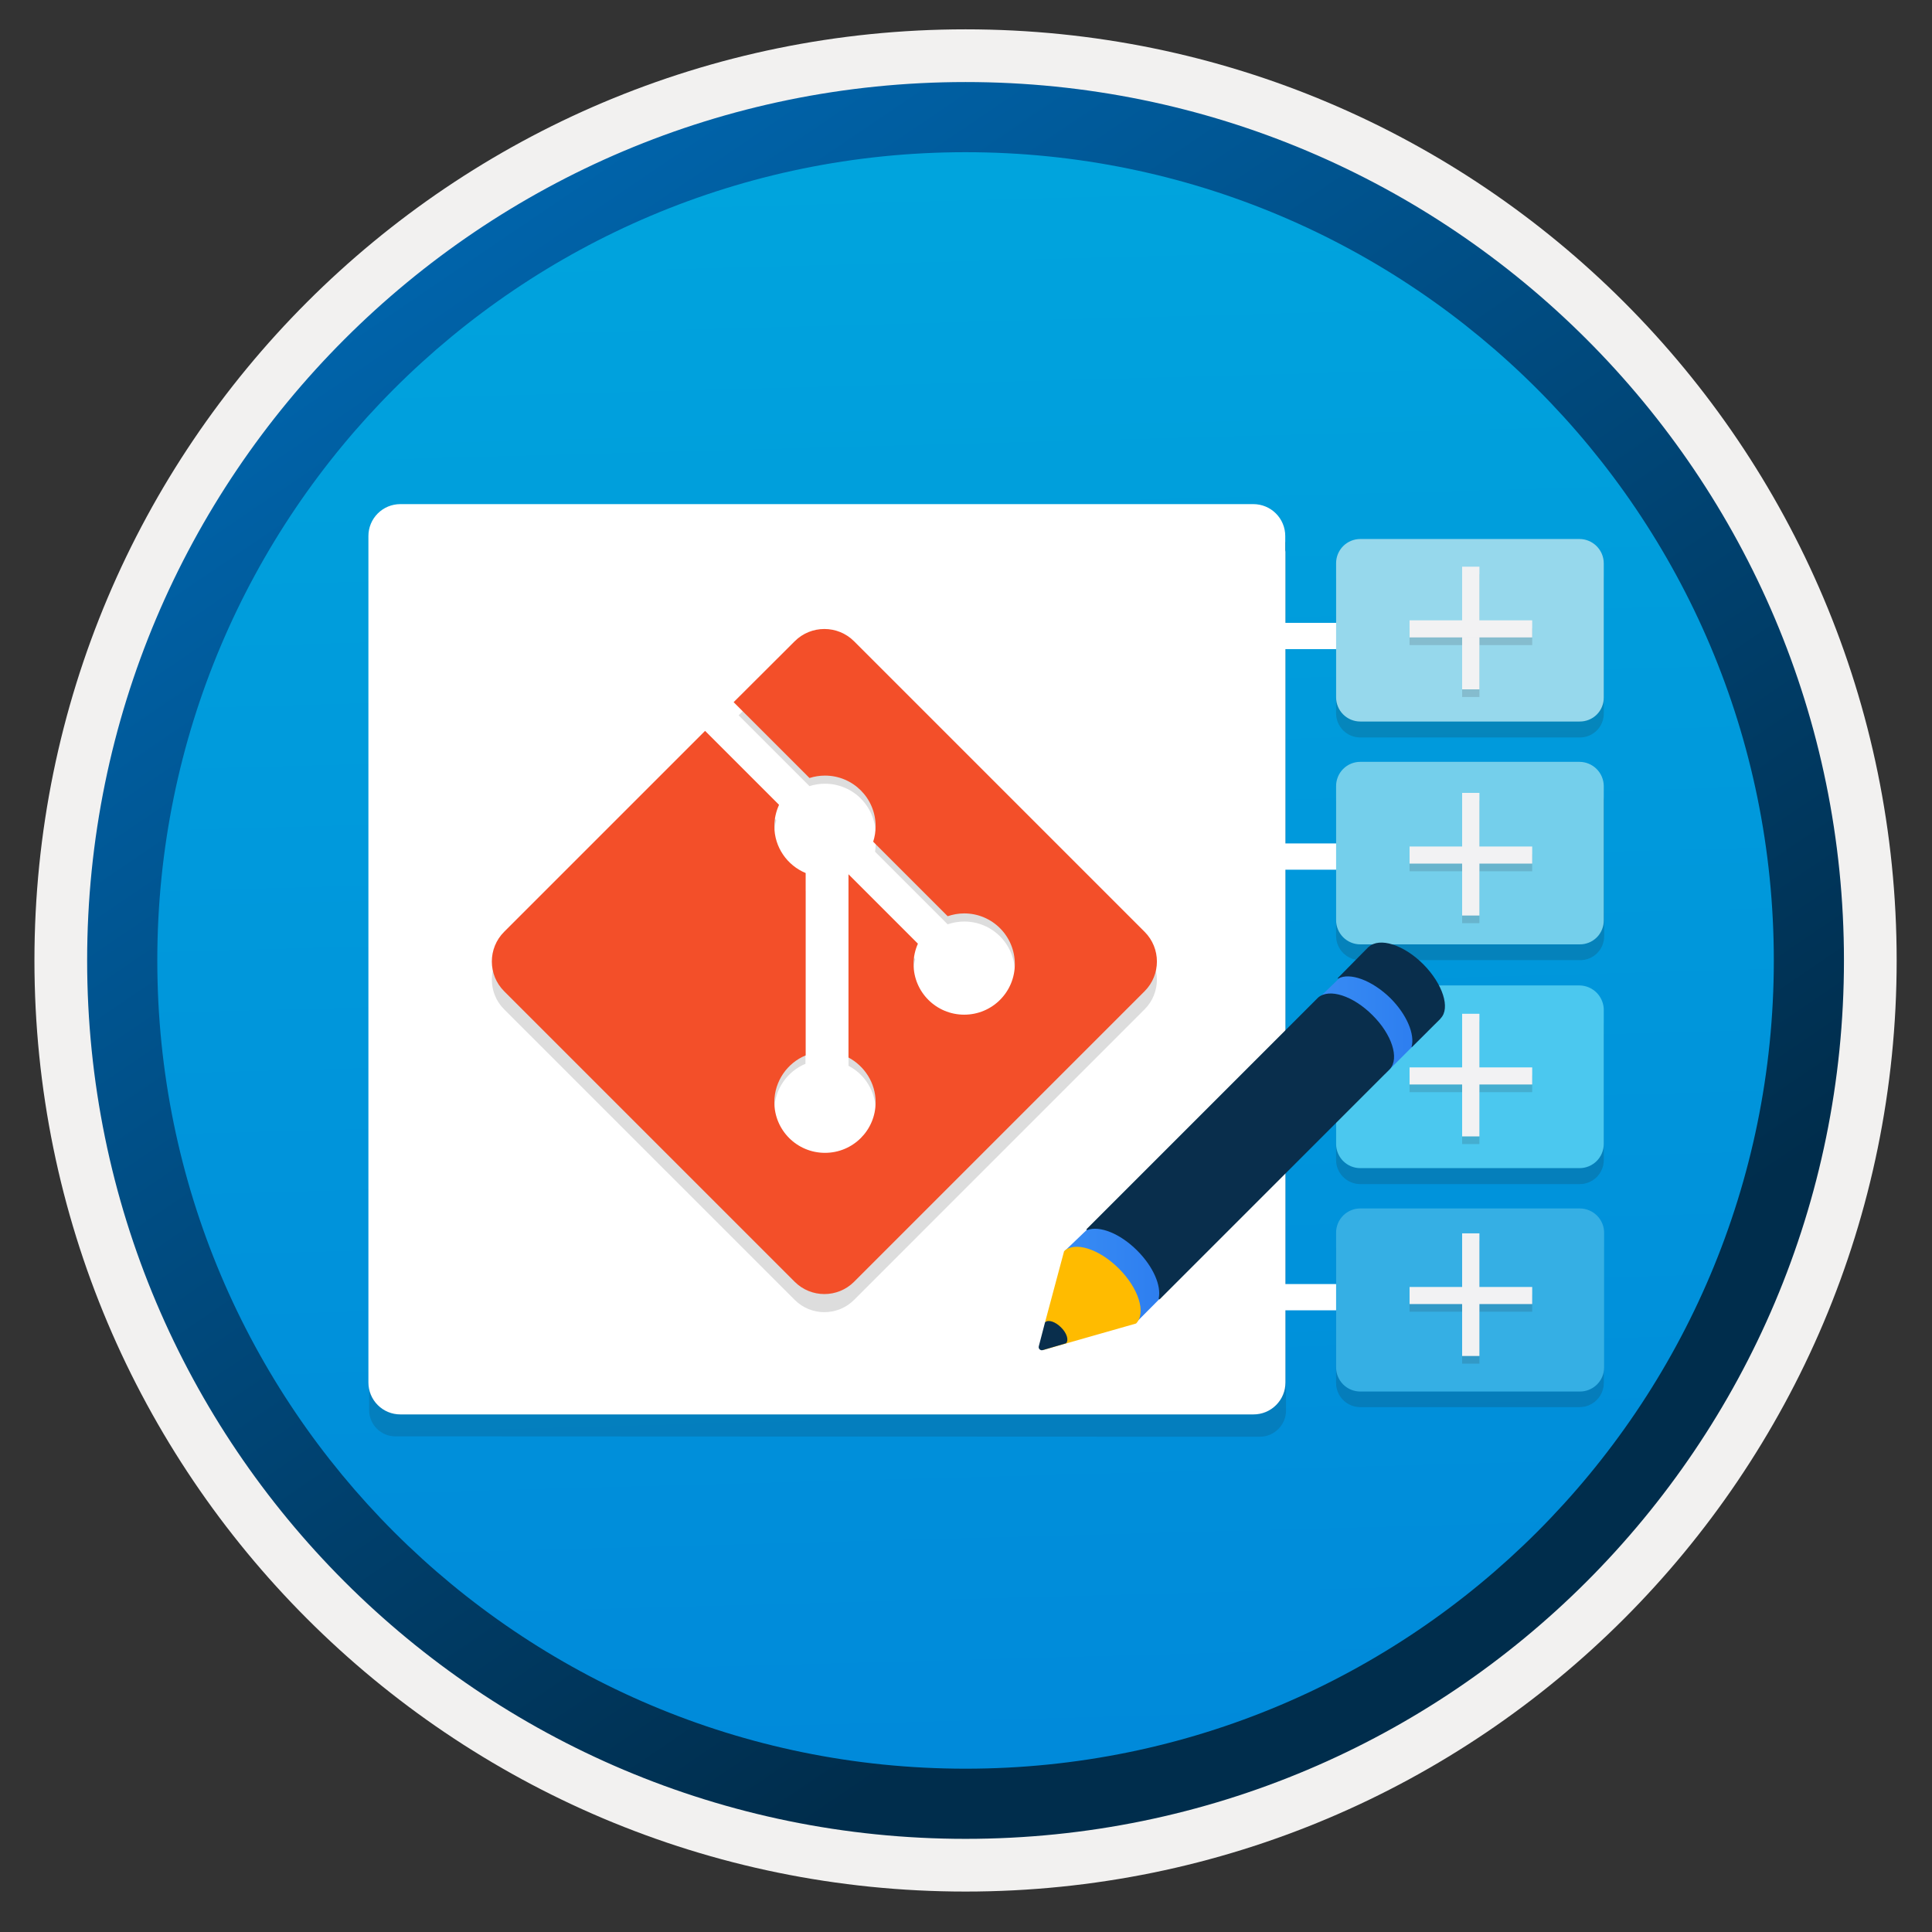 <svg width="103" height="103" viewBox="0 0 103 103" fill="none" xmlns="http://www.w3.org/2000/svg">
<rect x="0" y="0" width="103" height="103" fill="#333333" stroke="none"/>
<path d="M51.477 98.014C25.627 98.014 4.667 77.064 4.667 51.204C4.667 25.344 25.627 4.394 51.477 4.394C77.326 4.394 98.287 25.354 98.287 51.204C98.287 77.054 77.326 98.014 51.477 98.014Z" fill="url(#paint0_linear_46_19945)"/>
<path fill-rule="evenodd" clip-rule="evenodd" d="M97.376 51.204C97.376 76.554 76.826 97.104 51.476 97.104C26.126 97.104 5.576 76.554 5.576 51.204C5.576 25.854 26.126 5.304 51.476 5.304C76.826 5.304 97.376 25.854 97.376 51.204ZM51.476 1.564C78.896 1.564 101.116 23.784 101.116 51.204C101.116 78.624 78.886 100.844 51.476 100.844C24.056 100.844 1.836 78.614 1.836 51.204C1.836 23.784 24.056 1.564 51.476 1.564Z" fill="#F2F1F0"/>
<path fill-rule="evenodd" clip-rule="evenodd" d="M94.567 51.204C94.567 75.004 75.276 94.294 51.477 94.294C27.677 94.294 8.386 75.004 8.386 51.204C8.386 27.404 27.677 8.114 51.477 8.114C75.276 8.114 94.567 27.404 94.567 51.204ZM51.477 4.374C77.337 4.374 98.306 25.344 98.306 51.204C98.306 77.064 77.337 98.034 51.477 98.034C25.616 98.034 4.646 77.064 4.646 51.204C4.646 25.344 25.607 4.374 51.477 4.374Z" fill="url(#paint1_linear_46_19945)"/>
<path opacity="0.15" d="M84.211 29.586H72.52C72.178 29.586 71.85 29.722 71.608 29.964C71.367 30.206 71.231 30.534 71.231 30.876V38.026C71.231 38.368 71.367 38.696 71.608 38.938C71.85 39.18 72.178 39.316 72.52 39.316H84.211C84.381 39.319 84.549 39.287 84.707 39.223C84.865 39.159 85.009 39.065 85.129 38.944C85.249 38.824 85.344 38.681 85.408 38.523C85.472 38.365 85.504 38.196 85.501 38.026V30.896C85.502 30.725 85.469 30.556 85.405 30.398C85.341 30.24 85.247 30.095 85.127 29.974C85.007 29.852 84.864 29.756 84.707 29.689C84.55 29.622 84.382 29.587 84.211 29.586Z" fill="#1F1D20"/>
<path opacity="0.15" d="M84.211 53.386H72.52C72.178 53.386 71.85 53.522 71.608 53.764C71.367 54.006 71.231 54.334 71.231 54.676V61.836C71.231 62.179 71.367 62.507 71.608 62.748C71.85 62.99 72.178 63.127 72.52 63.127H84.211C84.381 63.128 84.549 63.095 84.706 63.031C84.863 62.966 85.006 62.871 85.126 62.752C85.246 62.631 85.341 62.489 85.405 62.331C85.47 62.174 85.502 62.006 85.501 61.836V54.696C85.501 54.352 85.365 54.022 85.124 53.777C84.883 53.532 84.555 53.392 84.211 53.386Z" fill="#1F1D20"/>
<path opacity="0.15" d="M84.211 41.466H72.52C72.178 41.466 71.85 41.602 71.608 41.844C71.367 42.086 71.231 42.414 71.231 42.756V49.896C71.231 50.238 71.367 50.566 71.608 50.808C71.85 51.05 72.178 51.186 72.52 51.186H84.211C84.383 51.191 84.554 51.162 84.714 51.099C84.874 51.036 85.019 50.942 85.142 50.822C85.264 50.701 85.361 50.557 85.426 50.398C85.491 50.238 85.523 50.068 85.52 49.896V42.746C85.515 42.403 85.374 42.076 85.129 41.836C84.883 41.596 84.554 41.463 84.211 41.466Z" fill="#1F1D20"/>
<path opacity="0.15" d="M84.211 65.276H72.52C72.178 65.276 71.85 65.412 71.608 65.654C71.367 65.896 71.231 66.224 71.231 66.566V73.726C71.231 74.068 71.367 74.396 71.608 74.638C71.85 74.88 72.178 75.016 72.52 75.016H84.211C84.553 75.016 84.881 74.88 85.123 74.638C85.365 74.396 85.501 74.068 85.501 73.726V66.576C85.501 66.233 85.365 65.904 85.123 65.661C84.881 65.417 84.554 65.278 84.211 65.276Z" fill="#1F1D20"/>
<path opacity="0.15" d="M67.16 76.596C67.345 76.596 67.528 76.56 67.698 76.489C67.869 76.418 68.024 76.313 68.154 76.182C68.284 76.051 68.387 75.896 68.457 75.725C68.527 75.554 68.562 75.371 68.561 75.186V28.896H19.681V75.176C19.681 75.361 19.717 75.544 19.788 75.714C19.859 75.885 19.963 76.039 20.094 76.169C20.225 76.3 20.381 76.402 20.552 76.472C20.723 76.542 20.906 76.577 21.091 76.576L67.16 76.596Z" fill="#1F1D20"/>
<path d="M68.52 29.336V28.576C68.52 28.125 68.341 27.693 68.022 27.374C67.704 27.055 67.271 26.876 66.82 26.876H21.341C20.89 26.876 20.457 27.055 20.139 27.374C19.82 27.693 19.641 28.125 19.641 28.576V73.706C19.641 74.156 19.82 74.589 20.139 74.908C20.457 75.227 20.89 75.406 21.341 75.406H66.83C67.053 75.406 67.275 75.362 67.481 75.277C67.688 75.191 67.874 75.066 68.032 74.908C68.19 74.75 68.316 74.563 68.401 74.357C68.487 74.151 68.53 73.929 68.53 73.706V29.416C68.53 29.416 68.52 29.366 68.52 29.336Z" fill="white"/>
<g opacity="0.15">
<path opacity="0.15" d="M84.211 29.576H72.52C72.178 29.576 71.85 29.712 71.608 29.954C71.367 30.195 71.231 30.524 71.231 30.866V38.026C71.231 38.368 71.367 38.696 71.608 38.938C71.85 39.18 72.178 39.316 72.52 39.316H84.211C84.381 39.317 84.549 39.285 84.706 39.221C84.863 39.156 85.006 39.061 85.126 38.941C85.246 38.821 85.341 38.678 85.405 38.521C85.47 38.364 85.502 38.196 85.501 38.026V30.896C85.504 30.724 85.472 30.554 85.408 30.395C85.345 30.235 85.251 30.09 85.131 29.967C85.011 29.845 84.868 29.747 84.71 29.68C84.552 29.613 84.382 29.578 84.211 29.576Z" fill="#1F1D20"/>
<path opacity="0.15" d="M84.211 53.386H72.52C72.178 53.386 71.85 53.522 71.608 53.764C71.367 54.006 71.231 54.334 71.231 54.676V61.836C71.231 62.179 71.367 62.507 71.608 62.748C71.85 62.99 72.178 63.127 72.52 63.127H84.211C84.553 63.127 84.881 62.99 85.123 62.748C85.365 62.507 85.501 62.179 85.501 61.836V54.696C85.501 54.352 85.365 54.022 85.124 53.777C84.883 53.532 84.555 53.392 84.211 53.386Z" fill="#1F1D20"/>
<path opacity="0.15" d="M84.211 41.466H72.52C72.178 41.466 71.85 41.602 71.608 41.844C71.367 42.086 71.231 42.414 71.231 42.756V49.896C71.231 50.238 71.367 50.566 71.608 50.808C71.85 51.05 72.178 51.186 72.52 51.186H84.211C84.383 51.191 84.554 51.162 84.714 51.099C84.874 51.036 85.019 50.942 85.142 50.822C85.264 50.701 85.361 50.557 85.426 50.398C85.491 50.238 85.523 50.068 85.52 49.896V42.746C85.515 42.403 85.374 42.076 85.129 41.836C84.883 41.596 84.554 41.463 84.211 41.466Z" fill="#1F1D20"/>
<path opacity="0.15" d="M84.211 65.276H72.52C72.178 65.276 71.85 65.412 71.608 65.654C71.367 65.896 71.231 66.224 71.231 66.566V73.726C71.231 74.068 71.367 74.396 71.608 74.638C71.85 74.88 72.178 75.016 72.52 75.016H84.211C84.553 75.016 84.881 74.88 85.123 74.638C85.365 74.396 85.501 74.068 85.501 73.726V66.566C85.498 66.225 85.362 65.898 85.12 65.657C84.879 65.415 84.552 65.278 84.211 65.276Z" fill="#1F1D20"/>
</g>
<path d="M77.811 68.456H61.641V69.856H77.811V68.456Z" fill="white"/>
<path d="M77.811 56.716H61.641V58.116H77.811V56.716Z" fill="white"/>
<path d="M77.811 44.966H61.641V46.366H77.811V44.966Z" fill="white"/>
<path d="M77.811 33.206H61.641V34.606H77.811V33.206Z" fill="white"/>
<path d="M84.211 28.736H72.52C72.178 28.736 71.85 28.872 71.608 29.114C71.367 29.356 71.231 29.684 71.231 30.026V37.176C71.231 37.518 71.367 37.846 71.608 38.088C71.85 38.33 72.178 38.466 72.52 38.466H84.211C84.381 38.468 84.549 38.437 84.707 38.373C84.865 38.31 85.009 38.215 85.129 38.094C85.249 37.974 85.344 37.831 85.408 37.673C85.472 37.515 85.504 37.346 85.501 37.176V30.026C85.498 29.685 85.362 29.358 85.12 29.117C84.879 28.875 84.552 28.738 84.211 28.736Z" fill="#96D8EC"/>
<path d="M84.211 52.536H72.52C72.178 52.536 71.85 52.672 71.608 52.914C71.367 53.156 71.231 53.484 71.231 53.826V60.986C71.231 61.155 71.264 61.324 71.329 61.48C71.394 61.636 71.489 61.778 71.608 61.898C71.728 62.018 71.87 62.113 72.026 62.178C72.183 62.243 72.351 62.276 72.52 62.276H84.211C84.38 62.276 84.548 62.243 84.704 62.178C84.861 62.113 85.003 62.018 85.123 61.898C85.243 61.778 85.338 61.636 85.402 61.48C85.467 61.324 85.501 61.155 85.501 60.986V53.896C85.508 53.721 85.479 53.547 85.417 53.384C85.355 53.22 85.262 53.071 85.142 52.944C85.021 52.818 84.878 52.716 84.718 52.646C84.558 52.576 84.386 52.539 84.211 52.536Z" fill="#4BC8EF"/>
<path d="M84.211 40.616H72.52C72.178 40.616 71.85 40.752 71.608 40.994C71.367 41.236 71.231 41.564 71.231 41.906V49.056C71.231 49.398 71.367 49.726 71.608 49.968C71.85 50.21 72.178 50.346 72.52 50.346H84.211C84.381 50.349 84.549 50.317 84.707 50.253C84.865 50.19 85.009 50.094 85.129 49.974C85.249 49.854 85.344 49.711 85.408 49.553C85.472 49.395 85.504 49.226 85.501 49.056V41.896C85.496 41.556 85.357 41.232 85.116 40.993C84.875 40.754 84.55 40.619 84.211 40.616Z" fill="#74CFEB"/>
<path d="M84.211 64.426H72.52C72.351 64.426 72.183 64.459 72.026 64.524C71.87 64.589 71.728 64.684 71.608 64.804C71.489 64.924 71.394 65.066 71.329 65.222C71.264 65.379 71.231 65.547 71.231 65.716V72.896C71.231 73.065 71.264 73.234 71.329 73.39C71.394 73.547 71.489 73.688 71.608 73.808C71.728 73.928 71.87 74.023 72.026 74.087C72.183 74.152 72.351 74.186 72.52 74.186H84.211C84.382 74.189 84.551 74.157 84.71 74.093C84.869 74.03 85.014 73.935 85.136 73.815C85.258 73.695 85.355 73.552 85.421 73.394C85.487 73.236 85.52 73.067 85.52 72.896V65.746C85.523 65.572 85.492 65.4 85.427 65.24C85.362 65.079 85.266 64.933 85.144 64.81C85.022 64.687 84.876 64.59 84.716 64.524C84.556 64.458 84.384 64.425 84.211 64.426Z" fill="#35AFE4"/>
<path opacity="0.15" d="M61.024 50.644L45.532 35.152C44.659 34.279 43.24 34.279 42.368 35.152L39.112 38.399L43.157 42.443C43.416 42.36 43.695 42.313 43.982 42.313C45.476 42.313 46.682 43.52 46.682 45.013C46.682 45.301 46.635 45.579 46.552 45.839L50.523 49.809C50.801 49.717 51.098 49.661 51.404 49.661C52.898 49.661 54.103 50.867 54.103 52.361C54.103 53.854 52.898 55.06 51.404 55.06C49.91 55.06 48.704 53.854 48.704 52.361C48.704 51.971 48.788 51.609 48.936 51.275L45.235 47.574V57.342C46.088 57.797 46.682 58.697 46.682 59.727C46.682 61.22 45.476 62.426 43.982 62.426C42.489 62.426 41.282 61.22 41.282 59.727C41.282 58.604 41.978 57.63 42.952 57.231V47.509C41.969 47.1 41.282 46.136 41.282 45.013C41.282 44.605 41.375 44.225 41.533 43.872L37.59 39.929L26.875 50.644C26.003 51.516 26.003 52.936 26.875 53.808L42.368 69.301C43.24 70.173 44.659 70.173 45.532 69.301L61.024 53.808C61.896 52.936 61.896 51.516 61.024 50.644Z" fill="#1F1D20"/>
<path d="M41.281 44.481C41.281 45.604 41.977 46.578 42.951 46.977V56.709C41.968 57.117 41.281 58.081 41.281 59.204C41.281 60.698 42.487 61.904 43.981 61.904C45.474 61.904 46.68 60.698 46.68 59.204C46.68 58.165 46.096 57.265 45.233 56.82V47.042L48.935 50.743C48.786 51.077 48.703 51.439 48.703 51.829C48.703 53.322 49.909 54.528 51.403 54.528C52.896 54.528 54.102 53.322 54.102 51.829C54.102 50.335 52.896 49.129 51.403 49.129C51.096 49.129 50.79 49.185 50.521 49.278L46.55 45.307C46.634 45.047 46.68 44.769 46.68 44.481C46.68 42.988 45.474 41.782 43.981 41.782C43.693 41.782 43.415 41.828 43.155 41.911L39.11 37.867L37.589 39.388L41.532 43.331C41.374 43.683 41.281 44.073 41.281 44.481Z" fill="white"/>
<path d="M61.024 49.679L45.532 34.187C44.659 33.315 43.24 33.315 42.368 34.187L39.112 37.434L43.157 41.478C43.416 41.395 43.695 41.349 43.982 41.349C45.476 41.349 46.682 42.555 46.682 44.048C46.682 44.336 46.635 44.614 46.552 44.874L50.523 48.845C50.801 48.752 51.098 48.696 51.404 48.696C52.898 48.696 54.103 49.902 54.103 51.396C54.103 52.889 52.898 54.095 51.404 54.095C49.91 54.095 48.704 52.889 48.704 51.396C48.704 51.006 48.788 50.644 48.936 50.31L45.235 46.609V56.378C46.088 56.832 46.682 57.732 46.682 58.762C46.682 60.255 45.476 61.461 43.982 61.461C42.489 61.461 41.282 60.255 41.282 58.762C41.282 57.639 41.978 56.665 42.952 56.266V46.544C41.969 46.136 41.282 45.171 41.282 44.048C41.282 43.64 41.375 43.26 41.533 42.907L37.59 38.965L26.875 49.679C26.003 50.551 26.003 51.971 26.875 52.843L42.368 68.336C43.24 69.208 44.659 69.208 45.532 68.336L61.024 52.843C61.896 51.971 61.896 50.551 61.024 49.679Z" fill="#F34F29"/>
<path d="M71.618 51.945L70.111 53.398L73.834 57.26L76.083 55.011L75.352 51.644L71.618 51.945Z" fill="url(#paint2_linear_46_19945)"/>
<path d="M58.275 65.245L56.769 66.686L60.535 70.539L62.697 68.365L61.977 64.986L58.275 65.245Z" fill="url(#paint3_linear_46_19945)"/>
<path d="M75.88 51.407C74.836 50.363 73.545 49.954 72.974 50.481H72.963L71.317 52.149C71.306 52.16 71.317 52.181 71.339 52.171C71.963 51.827 73.147 52.257 74.126 53.215C75.008 54.097 75.438 55.151 75.255 55.808C75.255 55.829 75.266 55.84 75.277 55.819L76.783 54.323L76.794 54.312C76.794 54.312 76.794 54.312 76.794 54.301L76.805 54.291C77.332 53.752 76.923 52.461 75.88 51.407Z" fill="#092E4C"/>
<path d="M73.167 54.118C72.134 53.085 70.864 52.676 70.273 53.182L57.931 65.524C57.909 65.546 57.931 65.589 57.963 65.578C58.619 65.331 59.706 65.75 60.631 66.675C61.492 67.536 61.923 68.559 61.772 69.226C61.761 69.258 61.815 69.29 61.837 69.258L74.103 56.991C74.609 56.421 74.211 55.151 73.167 54.118Z" fill="#092E4C"/>
<path d="M59.652 67.633C58.587 66.568 57.285 66.169 56.726 66.707V66.718L55.714 70.495C55.876 70.334 55.972 70.624 56.274 70.925C56.586 71.227 56.467 71.173 56.306 71.334L55.585 71.98L60.567 70.56C61.116 70 60.707 68.687 59.652 67.633Z" fill="#FFBB00"/>
<path d="M56.564 70.764C56.263 70.463 55.886 70.334 55.714 70.495L55.38 71.776C55.348 71.905 55.467 72.013 55.585 71.98L56.833 71.614C56.994 71.453 56.876 71.066 56.564 70.764Z" fill="#092E4C"/>
<g opacity="0.15">
<path d="M78.872 42.68H77.95V49.218H78.872V42.68Z" fill="#1F1D20"/>
<path d="M81.686 45.539H75.148V46.45H81.686V45.539Z" fill="#1F1D20"/>
</g>
<path d="M78.872 42.271H77.95V48.809H78.872V42.271Z" fill="#F2F2F3"/>
<path d="M81.686 45.13H75.148V46.041H81.686V45.13Z" fill="#F2F2F3"/>
<g opacity="0.15">
<path d="M78.872 54.456H77.95V60.993H78.872V54.456Z" fill="#1F1D20"/>
<path d="M81.686 57.315H75.148V58.226H81.686V57.315Z" fill="#1F1D20"/>
</g>
<path d="M78.872 54.047H77.95V60.585H78.872V54.047Z" fill="#F2F2F3"/>
<path d="M81.686 56.906H75.148V57.817H81.686V56.906Z" fill="#F2F2F3"/>
<g opacity="0.15">
<path d="M78.872 66.162H77.95V72.7H78.872V66.162Z" fill="#1F1D20"/>
<path d="M81.686 69.02H75.148V69.932H81.686V69.02Z" fill="#1F1D20"/>
</g>
<path d="M78.872 65.753H77.95V72.291H78.872V65.753Z" fill="#F2F2F3"/>
<path d="M81.686 68.612H75.148V69.523H81.686V68.612Z" fill="#F2F2F3"/>
<g opacity="0.15">
<path d="M78.872 30.621H77.95V37.158H78.872V30.621Z" fill="#1F1D20"/>
<path d="M81.686 33.48H75.148V34.391H81.686V33.48Z" fill="#1F1D20"/>
</g>
<path d="M78.872 30.212H77.95V36.75H78.872V30.212Z" fill="#F2F2F3"/>
<path d="M81.686 33.071H75.148V33.982H81.686V33.071Z" fill="#F2F2F3"/>
<defs>
<linearGradient id="paint0_linear_46_19945" x1="49.703" y1="-13.585" x2="53.685" y2="132.185" gradientUnits="userSpaceOnUse">
<stop stop-color="#00ABDE"/>
<stop offset="1" stop-color="#007ED8"/>
</linearGradient>
<linearGradient id="paint1_linear_46_19945" x1="2.907" y1="-20.419" x2="98.434" y2="120.463" gradientUnits="userSpaceOnUse">
<stop stop-color="#007ED8"/>
<stop offset="0.707" stop-color="#002D4C"/>
</linearGradient>
<linearGradient id="paint2_linear_46_19945" x1="70.113" y1="54.453" x2="76.08" y2="54.453" gradientUnits="userSpaceOnUse">
<stop stop-color="#388CF4"/>
<stop offset="1" stop-color="#2C7CEF"/>
</linearGradient>
<linearGradient id="paint3_linear_46_19945" x1="56.769" y1="67.76" x2="62.697" y2="67.76" gradientUnits="userSpaceOnUse">
<stop stop-color="#388CF4"/>
<stop offset="1" stop-color="#2C7CEF"/>
</linearGradient>
</defs>
</svg>
